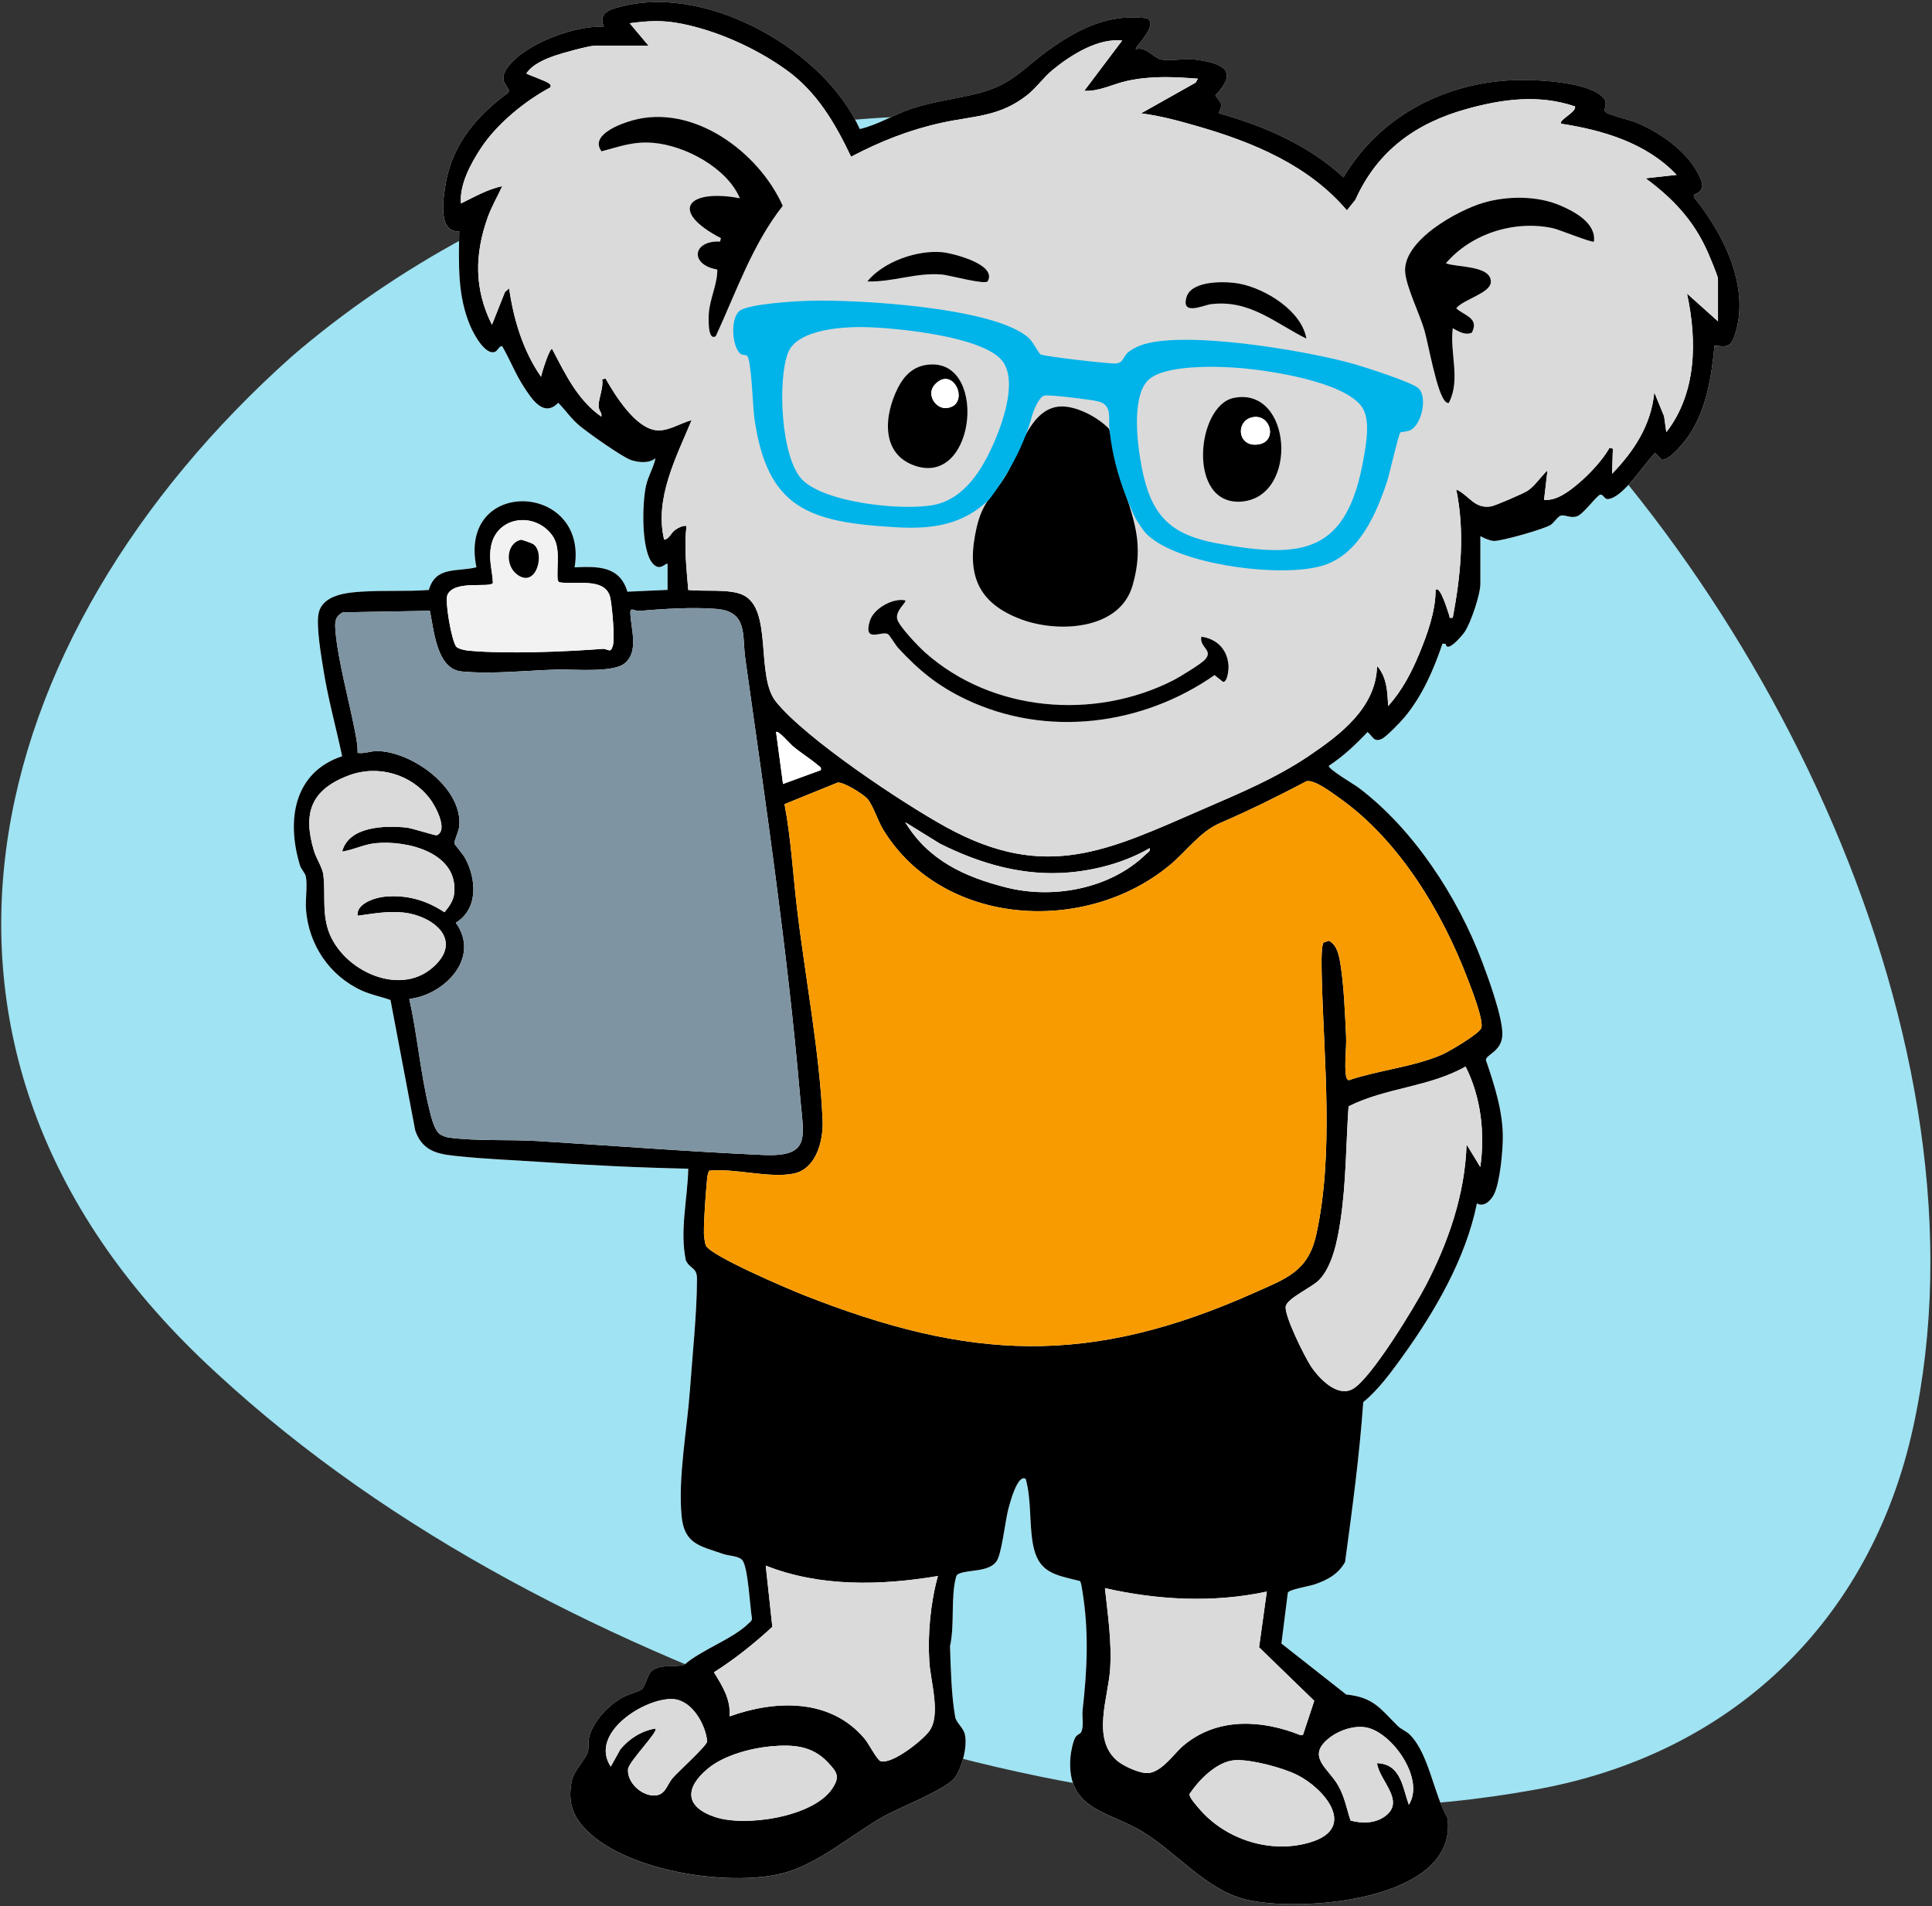 <svg width="812" height="801" viewBox="0 0 812 801" fill="none" xmlns="http://www.w3.org/2000/svg">
<rect x="0" y="0" width="812" height="801" fill="#333333" stroke="none"/>
<g clip-path="url(#clip0_163_574)">
<path d="M90.748 576.792C164.44 644.926 257.275 691.649 355.775 724.96C450.685 755.801 551.45 769.071 644.669 752.153C727.693 737.56 786.26 681.231 804.048 599.955C839.386 438.788 740.999 240.838 619.095 135.81C571.44 94.614 515.251 64.585 453.429 53.864C338.258 34.079 211.248 73.538 122.608 149.812C-9.075 267.314 -55.182 443.105 90.525 576.569L90.748 576.776V576.792Z" fill="#A0E3F2"/>
</g>
<g clip-path="url(#clip1_163_574)">
<path d="M280.572 236.977V247.901L263.679 248.659C260.434 237.735 251.125 237.997 241.498 238.427C247.423 202.478 192.353 200.336 200.228 238.398C192.136 240.438 183.11 237.786 180.234 247.93C170.933 248.622 161.406 248.046 152.127 248.629C145.861 249.023 135.929 249.919 134.002 257.338C132.662 262.505 135.103 276.394 136.059 282.253C138.008 294.19 141.29 305.981 143.796 317.794C123.36 324.615 120.311 344.874 126.077 363.683C126.62 365.454 128.265 366.838 128.562 368.463C129.272 372.289 128.286 378.046 128.605 382.258C129.728 397.073 138.537 410.103 151.989 416.254C156.111 418.141 159.987 418.746 164.116 420.255L174.526 475.143C177.88 484.726 185.385 485.163 194.099 486.038C204.574 487.087 215.448 487.503 225.944 488.224C247.018 489.66 268.149 490.687 289.265 491.146C288.976 503.885 285.622 517.141 288.251 529.668C289.939 533.297 292.945 532.51 292.938 537.399C292.909 551.901 291.026 569.245 289.983 583.995C288.802 600.618 284.926 620.643 286.462 637.069C287.57 648.867 294.054 649.611 303.898 653.028C306.419 653.903 310.585 653.823 312.055 655.739C314.417 658.815 315.214 675.437 316.032 680.116C316.032 681.26 315.221 681.624 314.555 682.28C308.035 688.773 294.764 693.313 287.628 699.609C283.195 700.899 277.733 699.085 273.85 702.306C272.119 703.741 271.112 708.886 269.692 709.965C268.569 710.817 263.73 712.187 261.535 713.412C255.711 716.669 249.278 723.352 247.619 729.998C247.083 732.155 247.583 734.108 247.105 736.039C246.3 739.289 241.244 744.026 240.36 748.187C238.853 755.336 239.817 761.275 244.366 766.814C260.303 786.213 306.13 793.15 329.065 787.197C343.908 783.342 357.925 770.946 371.269 763.396C377.97 759.607 397.862 751.896 401.31 747.014C404.353 742.707 406.787 733.678 405.432 728.54C404.802 726.15 401.846 723.789 401.462 721.617C399.833 712.53 399.586 701.103 399.267 691.797C401.289 682.95 399.514 671.524 401.745 662.954C401.962 662.109 402.216 661.671 403.042 661.322C407.236 659.543 415.56 660.739 418.819 656.118C421.014 652.999 422.485 639.044 423.774 634.161C424.325 632.063 427.643 619.186 431.098 621.51C433.532 630.285 432.533 639.969 434.09 648.729C436.249 660.899 443.094 661.773 453.83 664.397C454.395 664.783 454.736 667.618 454.895 668.572C457.713 685.559 456.909 701.876 454.997 718.746C454.685 721.508 455.678 725.735 454.301 728.059C453.91 728.708 452.649 728.919 451.925 730.202C450.904 732.009 450.071 736.214 449.897 738.371C448.028 760.896 466.174 761.028 480.699 770.057C494.564 778.678 506.915 793.937 523.012 798.12C545.367 803.929 613.172 799.177 608.347 763.95C602.559 753.981 600.546 736.928 592.483 728.941C590.991 727.462 588.897 726.77 587.419 725.297C580.153 718.112 577.401 713.288 565.795 712.107L538.558 690.69L541.245 669.345C541.781 667.946 550.126 666.612 552.285 665.891C557.754 664.062 562.355 661.664 565.317 656.424C568.324 634.103 571.366 611.731 572.945 589.249C579.277 584.097 584.666 576.7 589.469 570.032C603.103 551.114 616.077 528.778 620.728 505.714C623.676 507.507 626.711 504.439 627.994 501.75C630.399 496.692 631.536 484.216 631.608 478.444C631.753 467.258 628.059 455.919 624.495 445.476C624.524 443.137 631.29 441.964 631.42 434.713C631.55 427.462 625.639 411.371 622.901 404.113C612.665 376.989 594.185 348.547 571.019 331.057C569.164 329.658 558.138 323.223 558.479 321.838C564.549 317.852 569.78 312.904 574.764 307.643C577.009 309.486 577.314 311.95 580.573 310.601C582.595 309.763 588.658 303.394 590.302 301.419C597.786 292.419 602.523 281.51 606.254 270.492L607.616 270.594C608.094 274.645 614.389 267.314 615.534 265.631C618.171 261.761 622.169 249.854 622.169 245.357V225.332C623.814 226.148 625.936 227.226 627.776 227.336C630.906 227.525 649.4 222.234 651.798 220.551C653.109 219.626 654.804 217.009 655.985 216.696C657.825 216.208 659.839 217.935 662.736 217.002C665.634 216.069 671.125 208.141 672.567 207.9C673.892 207.682 674.291 209.89 675.776 209.744C682.426 209.095 690.967 194.79 695.632 190.381L698.501 193.274C701.971 193.333 708.027 185.725 709.91 182.897C717.299 171.798 719.306 158.273 720.595 145.214C726.05 145.943 727.499 145.848 729.238 140.448C735.663 120.488 724.196 98.057 711.931 82.921L711.91 81.872C717.212 80.007 715.488 76.45 713.474 72.632C708.563 63.326 697.523 55.652 687.997 51.658C685.157 50.463 676.435 48.401 674.986 47.264C672.987 45.697 677.333 43.307 672.335 39.744C664.526 34.169 644.249 33.251 634.796 33.761C606 35.328 579.48 49.436 564.629 74.563C550.032 61.023 531.169 52.897 512.16 47.621C514.283 43.191 513.123 43.715 510.805 40.123C520.607 29.898 514.087 26.692 503.025 25.147C497.961 24.44 491.862 25.774 487.943 25.023C484.893 24.44 481.59 19.448 477.424 20.687C476.526 19.958 487.327 10.536 482.024 7.686C466.247 5.704 453.859 11.789 441.436 20.534C430.156 28.47 425.803 35.408 411.445 39.153C402.172 41.573 392.465 42.608 383.185 45.668C375.746 48.124 368.98 52.497 361.352 54.253C346.443 21.204 298.371 -5.963 262.745 2.381C257.884 3.518 250.893 4.815 253.791 11.213C241.49 10.762 221.279 18.085 213.608 27.953C208.348 34.723 214.97 36.479 213.68 38.898C200.807 48.241 190.289 60.418 187.42 76.618C186.37 82.543 183.682 97.984 192.998 97.161C192.817 110.978 192.165 124.234 197.729 137.191C199.09 140.368 204.089 149.718 208.182 147.779C209.073 147.357 210.203 144.937 211.094 145.578C214.347 151.146 216.657 157.238 220.2 162.645C223.423 167.572 228.509 175.661 234.608 169.277C237.781 172.447 240.215 176.156 243.714 179.035C247.213 181.913 261.774 192.342 265.563 193.457C268.786 194.411 272.807 194.768 275.487 192.567C274.661 196.641 272.416 200.015 271.496 204.198C269.909 211.398 269.315 231.344 274.451 236.948C277.53 240.314 279.891 236.226 280.565 236.991L280.572 236.977Z" fill="white"/>
<path d="M280.573 236.976C279.899 236.211 277.538 240.299 274.459 236.932C269.33 231.328 269.924 211.383 271.503 204.183C272.423 200 274.669 196.626 275.495 192.552C272.815 194.753 268.794 194.396 265.57 193.441C261.782 192.319 247.366 182.007 243.722 179.019C240.078 176.031 237.782 172.431 234.616 169.261C228.509 175.645 223.431 167.556 220.208 162.63C216.665 157.223 214.354 151.13 211.102 145.563C210.211 144.922 209.081 147.341 208.19 147.764C204.097 149.695 199.098 140.345 197.736 137.175C192.173 124.218 192.825 110.962 193.006 97.145C183.69 97.969 186.378 82.527 187.428 76.602C190.289 60.402 200.808 48.225 213.688 38.883C214.977 36.471 208.356 34.707 213.615 27.937C221.287 18.077 241.498 10.746 253.799 11.198C250.894 4.8 257.892 3.502 262.752 2.366C298.379 -5.971 346.451 21.196 361.359 54.23C368.995 52.474 375.761 48.101 383.193 45.645C392.473 42.578 402.18 41.543 411.453 39.13C425.811 35.392 430.164 28.447 441.443 20.511C453.867 11.766 466.254 5.689 482.032 7.664C487.342 10.52 476.534 19.936 477.432 20.664C481.598 19.425 484.901 24.417 487.951 25C491.87 25.751 497.962 24.417 503.033 25.124C514.095 26.669 520.614 29.883 510.813 40.1C513.131 43.692 514.29 43.168 512.168 47.599C531.176 52.874 550.04 61.007 564.637 74.54C579.487 49.413 606.008 35.305 634.804 33.738C644.257 33.22 664.534 34.146 672.343 39.721C677.341 43.284 672.995 45.675 674.994 47.241C676.45 48.378 685.165 50.441 688.005 51.636C697.531 55.629 708.571 63.295 713.482 72.609C715.496 76.427 717.22 79.976 711.917 81.849L711.939 82.899C724.203 98.034 735.671 120.465 729.245 140.425C727.507 145.832 726.058 145.927 720.603 145.191C719.306 158.243 717.307 171.768 709.918 182.874C708.035 185.702 701.986 193.303 698.509 193.252L695.64 190.358C690.975 194.767 682.434 209.072 675.784 209.721C674.299 209.867 673.9 207.659 672.575 207.877C671.133 208.118 665.548 216.076 662.744 216.979C659.941 217.883 657.84 216.185 655.993 216.673C654.812 216.987 653.117 219.603 651.806 220.528C649.408 222.212 630.914 227.502 627.784 227.313C625.944 227.203 623.822 226.125 622.177 225.309V245.335C622.177 249.824 618.178 261.731 615.542 265.608C614.397 267.291 608.102 274.623 607.624 270.571L606.262 270.469C602.524 281.487 597.793 292.396 590.31 301.396C588.666 303.371 582.602 309.74 580.581 310.579C577.314 311.934 577.017 309.464 574.772 307.62C569.788 312.881 564.565 317.829 558.487 321.816C558.146 323.2 569.172 329.635 571.026 331.034C594.186 348.524 612.666 376.967 622.909 404.09C625.647 411.349 631.558 427.497 631.428 434.69C631.297 441.883 624.531 443.114 624.503 445.454C628.067 455.896 631.754 467.236 631.616 478.422C631.544 484.193 630.414 496.662 628.001 501.727C626.719 504.416 623.677 507.484 620.736 505.691C616.085 528.763 603.111 551.092 589.477 570.01C584.667 576.678 579.277 584.074 572.953 589.226C571.381 611.708 568.339 634.08 565.325 656.402C562.362 661.641 557.762 664.039 552.293 665.868C550.134 666.589 541.789 667.923 541.253 669.322L538.565 690.667L565.803 712.085C577.408 713.272 580.161 718.089 587.427 725.275C588.912 726.74 590.998 727.439 592.491 728.918C600.553 736.905 602.567 753.958 608.355 763.927C613.18 799.154 545.368 803.913 523.02 798.098C506.923 793.915 494.572 778.655 480.707 770.034C466.182 761.005 448.036 760.874 449.904 738.348C450.086 736.191 450.919 731.986 451.933 730.179C452.657 728.897 453.918 728.685 454.309 728.037C455.693 725.712 454.693 721.485 455.004 718.723C456.917 701.853 457.721 685.544 454.903 668.55C454.744 667.595 454.403 664.76 453.838 664.374C443.095 661.758 436.257 660.876 434.098 648.706C432.54 639.947 433.54 630.262 431.106 621.488C427.651 619.163 424.34 632.033 423.782 634.139C422.493 639.028 421.022 652.984 418.827 656.096C415.567 660.716 407.244 659.513 403.049 661.299C402.224 661.649 401.97 662.093 401.753 662.931C399.522 671.501 401.296 682.92 399.275 691.775C399.594 701.081 399.84 712.507 401.47 721.595C401.861 723.766 404.81 726.127 405.44 728.518C406.795 733.655 404.361 742.684 401.318 746.991C397.87 751.874 377.978 759.584 371.277 763.373C357.926 770.923 343.916 783.319 329.072 787.174C306.138 793.128 260.311 786.197 244.374 766.791C239.825 761.253 238.861 755.306 240.368 748.164C241.245 744.003 246.308 739.267 247.112 736.016C247.59 734.085 247.083 732.132 247.627 729.975C249.286 723.336 255.718 716.646 261.543 713.389C263.738 712.165 268.577 710.795 269.7 709.942C271.112 708.864 272.126 703.719 273.858 702.283C277.741 699.062 283.203 700.877 287.636 699.587C294.779 693.29 308.043 688.75 314.562 682.257C315.229 681.594 316.033 681.237 316.04 680.093C315.222 675.414 314.425 658.799 312.063 655.717C310.593 653.8 306.427 653.88 303.906 653.006C294.062 649.595 287.578 648.852 286.47 637.046C284.934 620.621 288.81 600.595 289.99 583.972C291.033 569.223 292.917 551.879 292.946 537.377C292.953 532.487 289.947 533.274 288.259 529.645C285.629 517.118 288.983 503.862 289.273 491.124C268.157 490.665 247.033 489.637 225.952 488.201C215.455 487.487 204.582 487.072 194.107 486.015C185.392 485.141 177.887 484.703 174.533 475.12L164.124 420.232C159.994 418.723 156.126 418.119 151.997 416.231C138.537 410.081 129.736 397.043 128.613 382.235C128.294 378.023 129.279 372.266 128.569 368.44C128.272 366.815 126.628 365.438 126.085 363.66C120.318 344.844 123.368 324.592 143.804 317.786C141.305 305.973 138.016 294.182 136.067 282.245C135.111 276.386 132.67 262.496 134.01 257.33C135.937 249.911 145.861 249.015 152.135 248.621C161.414 248.031 170.94 248.621 180.242 247.922C183.118 237.777 192.151 240.43 200.236 238.39C192.361 200.328 247.431 202.47 241.505 238.419C251.133 237.989 260.442 237.726 263.687 248.65L280.58 247.892V236.969L280.573 236.976ZM272.612 19.229H249.814C247.446 19.229 236.413 22.289 233.559 23.266C229.277 24.731 223.765 26.975 221.229 30.874C221.548 31.297 229.589 33.993 230.907 35.188C231.545 35.771 231.523 35.749 231.356 36.697C220.671 42.395 208.856 52.007 202.112 62.261C197.816 68.797 193.078 77.52 193.73 85.5C199.381 82.746 204.85 79.539 211.095 78.227C209.081 82.629 206.618 86.768 204.973 91.359C199.431 106.889 199.265 121.573 206.763 136.475L212.232 122.695L213.985 121.187C215.868 134.304 219.802 147.392 227.387 158.323C227.575 157.135 230.994 145.935 232.081 146.678C237.608 157.23 242.708 168.044 252.719 175.077C253.161 173.262 251.567 172.84 251.596 170.398C251.64 167.083 253.676 163.009 253.074 159.423L254.509 159.066C258.536 166.172 266.766 179.362 275.321 180.739C280.53 181.577 285.716 177.853 290.7 176.542C284.202 192.166 274.995 209.466 279.131 226.788C281.493 226.409 281.819 223.961 283.956 222.547C285.282 221.665 286.89 220.842 288.534 220.973C287.455 229.995 288.549 238.885 289.259 247.922C295.72 248.658 306.529 247.368 312.179 249.977C325.03 255.916 317.359 284.001 326.153 294.903C338.765 310.535 379.318 337.498 397.595 347.547C439.712 370.707 465.711 357.349 505.626 340.02C520.955 333.366 536.088 327.092 550.026 317.698C563.166 308.837 578.365 297.432 578.749 279.964C579.683 280.569 581.038 283.156 581.443 284.162C583.131 288.367 583.117 292.251 583.443 296.703C589.151 290.334 593.179 282.733 596.453 274.834C599.728 266.934 603.4 256.87 603.357 247.914C605.327 245.648 608.768 257.869 609.073 258.539C609.456 259.399 608.725 259.858 610.587 259.567C613.941 241.691 615.737 223.676 612.043 205.669C617.592 208.22 619.584 213.948 626.697 212.782C628.48 212.49 640.244 207.382 641.954 206.281C645.098 204.256 647.648 200.189 650.386 197.66L648.951 210.034C654.232 210.559 659.535 206.42 663.432 203.126C668.011 199.264 673.524 193.39 676.465 188.194L677.877 188.544L677.537 199.103C686.824 189.499 693.966 178.604 695.278 164.882L699.4 174.924L700.341 181.628C713.156 165.042 713.287 143.129 709.027 123.365L722.045 135.018V117.178C722.045 115.983 718.415 107.457 717.597 105.628C711.765 92.532 703.029 83.336 691.648 74.933L704.666 73.483C691.96 60.082 673.893 54.74 656.181 51.993C654.819 50.47 662.65 47.169 661.969 44.72C646.771 39.553 631.515 41.594 616.375 45.806C595.084 51.73 578.908 63.317 569.643 83.984L566.086 88.408C550.04 69.483 526.757 59.819 503.475 53.093C495.608 50.819 487.726 48.684 479.598 47.62L502.54 34.7L503.468 33.067C493.181 32.273 483.829 31.799 473.651 34.008C467.812 35.276 461.937 38.533 455.707 38.154L471.622 17.042C461.481 15.877 449.948 23.171 442.334 29.438C438.647 32.47 435.525 36.952 431.765 39.918C420.022 49.209 409.25 48.619 395.631 51.621C382.078 54.609 369.944 59.433 357.694 65.861C350.928 51.585 343.322 38.533 330.304 29.256C317.286 19.979 301.523 12.983 286.506 9.974C278.552 8.378 272.626 8.706 264.65 9.762L272.604 19.229H272.612ZM191.753 271.737C192.55 272.728 195.599 273.311 196.947 273.427C212.935 274.885 237.275 273.887 253.436 272.662C254.349 272.589 255.334 273.274 256.276 273.296C257.059 273.121 257.211 272.247 257.479 271.635C258.594 269.055 257.232 254.735 256.53 251.339C254.624 242.172 241.505 245.983 234.935 244.65L234.406 243.811C233.819 237.661 235.84 230.111 232.081 224.959C224.677 214.822 208.661 216.979 206.357 229.652C205.299 235.467 206.929 239.585 207.175 245.028C205.647 247.149 191.036 243.622 188.08 249.918C186.848 252.542 189.811 269.317 191.753 271.737ZM184.545 476.352C185.262 477.015 187.363 477.853 188.348 477.992C200.149 479.624 213.891 478.764 225.923 479.5C257.471 481.431 289.143 483.938 320.705 485.352C341.134 486.27 337.736 477.882 336.288 460.932C331.123 400.534 321.698 336.777 313.222 276.59C311.875 267.044 314.403 257.031 301.219 255.894C291.251 255.041 278.588 255.887 268.613 256.725C266.983 256.863 264.868 254.983 264.933 257.424C265.107 264.318 268.722 273.821 262.448 278.827C257.428 282.828 240.745 281.167 233.863 281.378C220.968 281.779 206.994 283.367 194.056 282.172C183.48 281.188 182.408 264.865 180.669 256.681L144.101 257.322C140.725 259.079 140.718 261.447 140.986 264.93C141.942 277.268 146.962 295.341 149.375 308.203C149.874 310.877 150.36 313.632 150.309 316.372C153.149 316.824 155.807 315.57 158.596 315.614C173.229 315.833 194.629 331.18 193.013 347.329C192.81 349.384 190.775 353.472 190.985 354.507C191.057 354.864 194.52 358.908 195.31 360.308C200.337 369.242 201.112 381.958 191.572 387.752C202.199 402.604 186.624 418.14 172.027 419.78C175.395 434.719 176.707 450.919 180.329 465.683C181.068 468.7 182.277 474.261 184.559 476.352H184.545ZM344.981 323.63C345.292 322.297 344.531 322.216 343.785 321.568C340.591 318.813 336.382 316.263 333.064 313.421C332.151 312.641 326.986 306.694 326.175 307.62L329.101 329.446L344.988 323.63H344.981ZM143.797 357.866C146.6 347.161 161.769 346.848 170.846 347.766C173.258 348.007 182.966 351.242 183.574 350.994C188.544 348.932 182.995 338.657 180.705 335.662C172.672 325.182 158.719 321.255 146.426 325.926C130.692 331.901 127.142 341.681 132.018 357.713C132.88 360.541 135.408 364.563 135.799 367.019C136.915 374.095 135.466 381.478 137.501 389.341C141.993 406.663 166.942 419.496 181.778 406.655C195.042 395.178 182.219 384.815 169.405 383.46C162.776 382.76 156.764 383.977 150.316 384.822C149.599 379.758 157.568 377.236 161.537 376.821C170.716 375.874 179.213 378.286 186.805 383.35C188.623 381.208 190.507 378.584 190.854 375.735C192.941 358.413 171.36 353.064 158.01 354.325C152.844 354.813 148.759 357.108 143.811 357.866H143.797ZM298.046 491.969C297.56 492.953 297.321 494.046 297.22 495.139C296.597 501.836 295.793 511.98 295.851 518.524C295.858 519.53 296.307 522.612 296.662 523.385C298.647 527.772 331.318 541.669 337.555 544.132C407.664 571.824 457.772 574.251 527.337 543.185C540.565 537.275 549.794 534.287 553.184 518.947C560.674 485.082 556.444 445.811 555.553 411.421C555.48 408.601 555.068 397.546 556.299 396.074L558.545 395.331C562.152 397.269 562.869 401.911 563.456 405.65C564.825 414.351 565.318 426.412 565.745 435.39C565.984 440.418 564.941 447.603 565.716 452.173C565.861 453.025 566.079 453.477 566.796 453.965C579.169 449.753 594.055 448.383 606.023 443.202C609.029 441.905 621.388 434.61 622.525 432.118C623.851 429.225 618.36 415.298 616.925 411.553C606.088 383.095 588.065 353.137 563.043 335.414C560.015 333.271 552.351 327.398 549.055 328.316C537.182 334.576 525.186 340.508 512.863 345.828C504.207 349.566 499.034 357.436 491.508 363.66C456.026 392.999 396.16 389.428 371.175 348.604C369.038 345.113 366.894 338.292 364.532 335.633C362.845 333.731 354.579 328.527 352.051 328.855L329.724 337.928C332.441 352.284 333.238 366.932 334.94 381.434C338.316 410.132 344.611 442.619 345.734 471.076C346.06 479.362 343.025 491.226 333.6 493.157C323.241 495.27 308.789 490.803 298.046 491.969ZM483.206 356.416C473.18 362.224 461.133 365.576 449.55 366.604C430.338 368.317 412.054 363.062 395.008 354.507L380.448 345.5C390.148 361.525 405.44 368.542 422.993 372.959C442.791 377.943 466.769 373.498 481.699 358.894C482.474 358.136 483.539 357.852 483.206 356.416ZM622.155 490.409C624.169 476.221 622.46 461.012 615.969 448.194C600.633 456.887 582.356 457.062 566.789 464.918C565.687 480.797 565.789 496.764 563.449 512.534C562.254 520.587 560.204 531.758 554.524 537.778C551.445 541.042 540.84 545.582 540.369 549.073C539.833 553.045 548.367 570.206 550.946 574.098C554.329 579.214 561.891 587.193 568.397 583.768C576.047 579.746 594.526 549.219 599.134 540.416C608.739 522.059 615.73 501.865 616.382 480.936L622.155 490.402V490.409ZM394.197 662.29C370.335 666.298 344.589 666.976 321.828 657.917L324.603 683.649C316.967 690.66 308.825 697.196 300.067 702.749C303.609 708.506 307.202 714.14 306.63 721.274C326.001 714.322 349.088 713.593 363.446 730.733C365.061 732.657 368.683 739.667 370.103 740.097C374.906 741.547 387.685 731.418 390.575 727.461C395.566 720.633 391.089 706.546 390.582 698.326C389.865 686.55 391.068 673.556 394.197 662.29ZM532.422 668.841C509.937 673.651 486.712 672.427 464.4 667.384C465.61 678.65 467.305 689.873 466.595 701.277C465.849 713.272 458.713 730.58 469.456 739.85C472.26 742.269 479.729 745.679 483.235 745.016C488.958 743.93 493.434 736.789 497.68 733.284C511.835 721.595 530.409 722.659 546.672 729.195L547.657 728.969L552.373 714.744L529.177 692.234L532.43 668.841H532.422ZM275.502 726.375C276.821 727.665 264.187 740.272 263.948 743.515C263.549 748.981 269.33 754.337 274.524 754.512C279.718 754.687 280.008 750.336 282.753 747.137C285.021 744.499 297.024 733.655 297.213 731.819C296.575 724.684 290.852 714.57 283.014 714.016C271.358 713.192 247.344 728.212 256.689 742.386L260.702 735.156C264.426 730.624 269.671 727.315 275.488 726.375H275.502ZM578.741 740.943C588.789 741.227 589.434 750.999 592.128 758.403C598.974 747.647 585.232 728.204 574.446 725.974C569.208 724.889 562.659 727.148 558.545 730.449C548.823 738.239 558.349 743.056 562.471 750.402C565.188 755.233 565.934 759.883 567.622 765.049C572.526 766.383 578.133 766.295 582.313 763.111C590.709 756.727 579.727 748.288 578.749 740.95L578.741 740.943ZM323.849 733.874C315.367 734.668 304.196 737.7 297.604 743.143C287.853 751.196 287.593 759.19 300.451 763.541C313.309 767.891 341.583 763.585 349.646 751.815C353.217 746.598 351.877 744.812 347.9 740.556C341.301 733.488 333.049 733.014 323.857 733.874H323.849ZM519.231 739.667C511.617 740.032 503.982 747.858 499.961 753.856C499.643 755.16 502.743 758.585 503.83 759.875C515.022 773.153 534.451 779.347 551.206 774.027C570.425 767.935 556.567 751.546 545.223 745.891C539.08 742.823 525.953 739.339 519.231 739.66V739.667Z" fill="black"/>
<path d="M272.61 19.229L264.656 9.763C272.632 8.706 278.558 8.378 286.512 9.974C301.529 12.984 317.821 20.359 330.31 29.257C342.799 38.155 350.934 51.585 357.7 65.861C369.95 59.434 382.084 54.61 395.637 51.622C409.249 48.619 420.028 49.21 431.771 39.918C435.531 36.945 438.653 32.471 442.34 29.439C449.961 23.172 461.486 15.877 471.628 17.043L455.713 38.155C461.95 38.534 467.818 35.276 473.657 34.008C483.835 31.8 493.187 32.274 503.473 33.068L502.546 34.7L479.604 47.621C487.732 48.685 495.614 50.82 503.481 53.094C526.763 59.82 550.046 69.483 566.092 88.409L569.649 83.985C578.921 63.325 595.09 51.731 616.38 45.806C631.521 41.594 646.77 39.554 661.975 44.721C662.656 47.169 654.832 50.47 656.187 51.993C673.899 54.741 691.966 60.09 704.672 73.484L691.654 74.934C703.027 83.337 711.771 92.533 717.603 105.629C718.414 107.458 722.051 115.977 722.051 117.179V135.019L709.033 123.366C713.292 143.13 713.169 165.043 700.347 181.629L699.405 174.924L695.283 164.882C693.965 178.605 686.83 189.499 677.543 199.104L677.883 188.545L676.47 188.195C673.529 193.391 668.017 199.264 663.438 203.127C659.541 206.421 654.238 210.56 648.957 210.035L650.392 197.661C647.661 200.19 645.103 204.256 641.959 206.282C640.25 207.383 628.485 212.491 626.703 212.782C619.59 213.948 617.597 208.221 612.048 205.67C615.743 223.67 613.946 241.692 610.592 259.568C608.731 259.859 609.47 259.4 609.078 258.54C608.774 257.87 605.333 245.649 603.363 247.915C603.413 256.871 599.878 266.578 596.459 274.835C593.04 283.091 589.157 290.328 583.449 296.704C583.123 292.251 583.13 288.367 581.449 284.162C581.044 283.157 579.696 280.57 578.754 279.965C578.371 297.433 563.165 308.838 550.031 317.699C536.094 327.092 520.961 333.367 505.632 340.02C465.717 357.35 439.718 370.707 397.601 347.548C379.324 337.499 338.771 310.543 326.159 294.904C317.365 284.002 325.036 255.917 312.185 249.977C306.535 247.361 295.726 248.651 289.265 247.922C288.547 238.893 287.454 230.003 288.54 220.973C286.896 220.85 285.288 221.673 283.962 222.548C281.832 223.969 281.506 226.41 279.137 226.789C275.001 209.467 284.208 192.166 290.706 176.542C285.729 177.854 280.535 181.578 275.327 180.74C266.772 179.362 258.535 166.172 254.515 159.067L253.08 159.424C253.681 163.01 251.639 167.083 251.602 170.399C251.573 172.84 253.167 173.263 252.725 175.078C242.714 168.045 237.614 157.231 232.087 146.679C231 145.935 227.581 157.143 227.393 158.324C219.808 147.393 215.874 134.305 213.991 121.187L212.238 122.696L206.768 136.476C199.278 121.573 199.437 106.889 204.979 91.36C206.616 86.762 209.087 82.622 211.1 78.228C204.863 79.54 199.387 82.754 193.736 85.501C193.084 77.528 197.822 68.798 202.118 62.261C208.869 52.008 220.677 42.396 231.362 36.697C231.522 35.75 231.551 35.772 230.913 35.189C229.587 33.994 221.554 31.297 221.235 30.875C223.77 26.976 229.283 24.731 233.565 23.267C236.419 22.29 247.444 19.229 249.82 19.229H272.618H272.61ZM301.478 113.251C301.543 119.482 298.356 125.385 297.914 131.718C297.798 133.372 297.342 143.574 300.855 141.235C309.497 122.535 316.14 102.874 328.977 86.485C318.806 63.755 291.322 43.467 265.786 50.594C260.737 52.008 247.741 56.723 252.812 63.588C260.52 61.555 266.141 59.354 274.407 60.017C287.866 61.103 305.513 70.474 310.961 83.307C288.844 79.183 280.999 88.664 302.999 100.076L302.645 101.526C290.989 100.936 289.764 111.327 301.478 113.251ZM669.922 101.519C670.921 93.765 661.787 88.919 655.709 86.332C646.06 82.222 633.636 82.287 623.639 85.166C612.758 88.307 589.251 101.183 590.606 114.643C591.251 120.991 596.647 131.892 598.64 138.67C600.393 144.653 603.986 165.917 607.68 168.905C608.209 169.335 608.962 169.707 609.158 168.832C613.859 159.308 609.267 148.231 610.592 137.948C613.055 139.26 615.678 141.024 618.597 139.814C621.785 133.671 615.663 132.774 612.048 129.575C614.808 125.88 626.305 123.242 626.58 118.651C627.008 111.429 612.15 112.464 607.695 110.642C618.438 98.094 636.599 92.424 652.724 95.907C655.129 96.425 669.313 102.196 669.929 101.526L669.922 101.519ZM415.11 118.207C419.203 111.08 400.274 106.372 395.913 105.986C385.38 105.038 371.312 109.928 364.517 118.272C375.354 118.615 384.945 114.417 395.985 115.379C398.832 115.627 414.19 119.803 415.102 118.214L415.11 118.207ZM549.061 142.299C547.083 130.595 531.892 121.326 520.99 119.212C515.31 118.112 500.837 117.704 498.7 124.795C496.251 132.913 505.806 128.198 508.979 127.812C525.271 125.837 535.732 135.667 549.061 142.292V142.299ZM388.937 153.405C383.431 154.359 379.845 158.156 377.418 162.929C371.514 174.524 370.015 190.957 384.807 195.817C410.727 204.322 415.298 148.85 388.937 153.412V153.405ZM518.476 167.229C502.72 170.486 498.787 212.761 521.932 210.771C546.04 208.694 543.034 162.15 518.476 167.229ZM444.687 170.887C432.546 172.374 428.345 190.33 422.998 199.33C417.602 208.425 413.11 210.166 410.466 221.673C406.069 240.817 410.452 253.286 429.272 260.296C444.658 266.024 470.549 264.844 475.989 246.1C481.43 227.357 476.402 218.168 471.266 202.012C468.991 194.863 467.919 187.488 466.144 180.222C461.371 175.194 451.62 170.035 444.687 170.88V170.887ZM380.439 252.273C375.071 251.238 367.139 255.771 365.581 260.974C362.72 270.506 370.681 264.887 373.202 266.469C373.97 266.95 376.368 271.06 377.534 272.32C386.292 281.801 394.283 288.331 406.011 293.913C439.892 310.04 480.031 304.946 510.479 283.689L513.985 286.494C515.919 286.917 516.419 281.211 516.332 279.761C515.919 272.962 511.507 268.473 504.93 267.569C504.01 272.175 510.312 273.18 506.313 277.341C504.604 279.12 495.664 284.607 493.114 285.897C459.849 302.789 416.921 299.24 388.755 274.135C386.104 271.774 377.962 263.299 377.129 260.289C376.107 256.58 381.323 253.031 380.446 252.273H380.439Z" fill="#DADADA"/>
<path d="M298.045 491.97C308.795 490.804 323.247 495.278 333.599 493.157C343.023 491.234 346.059 479.362 345.733 471.077C344.61 442.619 338.315 410.14 334.939 381.434C333.237 366.933 332.44 352.285 329.723 337.929L352.05 328.856C354.578 328.528 362.836 333.731 364.531 335.633C366.893 338.293 369.037 345.114 371.174 348.605C396.166 389.421 456.025 392.992 491.506 363.661C499.033 357.437 504.213 349.567 512.862 345.828C525.177 340.509 537.173 334.577 549.054 328.317C552.35 327.406 560.014 333.272 563.042 335.415C588.063 353.138 606.087 383.103 616.924 411.553C618.351 415.299 623.842 429.225 622.524 432.118C621.379 434.611 609.028 441.898 606.022 443.202C594.054 448.384 579.168 449.754 566.795 453.966C566.077 453.47 565.86 453.026 565.715 452.173C564.947 447.604 565.983 440.419 565.744 435.39C565.324 426.405 564.831 414.352 563.455 405.65C562.868 401.912 562.151 397.27 558.544 395.332L556.298 396.075C555.066 397.547 555.479 408.595 555.552 411.422C556.443 445.811 560.673 485.083 553.183 518.948C549.793 534.287 540.564 537.275 527.336 543.185C457.77 574.252 407.663 571.825 337.554 544.133C331.317 541.67 298.646 527.773 296.661 523.386C296.306 522.613 295.864 519.531 295.85 518.525C295.792 511.981 296.596 501.837 297.219 495.14C297.32 494.047 297.559 492.953 298.045 491.97Z" fill="#F89B01"/>
<path d="M184.544 476.353C182.262 474.261 181.052 468.701 180.313 465.684C176.691 450.92 175.38 434.72 172.011 419.781C186.608 418.141 202.183 402.604 191.556 387.753C201.097 381.952 200.329 369.243 195.294 360.308C194.504 358.909 191.042 354.865 190.969 354.508C190.767 353.473 192.795 349.385 192.998 347.33C194.613 331.181 173.214 315.841 158.581 315.615C155.799 315.571 153.133 316.817 150.294 316.373C150.344 313.64 149.859 310.878 149.359 308.204C146.947 295.341 141.919 277.269 140.97 264.931C140.702 261.448 140.717 259.072 144.085 257.323L180.654 256.682C182.392 264.865 183.464 281.189 194.041 282.173C206.979 283.375 220.953 281.78 233.847 281.379C240.729 281.167 257.412 282.829 262.433 278.828C268.706 273.822 265.091 264.319 264.917 257.425C264.859 254.977 266.967 256.864 268.597 256.725C278.573 255.887 291.235 255.042 301.203 255.895C314.388 257.024 311.859 267.037 313.207 276.591C321.682 336.777 331.107 400.535 336.272 460.933C337.721 477.883 341.118 486.271 320.69 485.353C289.127 483.939 257.456 481.432 225.908 479.501C213.868 478.765 200.133 479.618 188.332 477.993C187.34 477.854 185.246 477.016 184.529 476.353H184.544Z" fill="#7E94A2"/>
<path d="M622.154 490.41L616.381 480.944C615.729 501.866 608.738 522.067 599.132 540.424C594.525 549.219 576.045 579.746 568.395 583.776C561.89 587.201 554.327 579.222 550.944 574.106C548.373 570.214 539.832 553.053 540.368 549.081C540.839 545.583 551.444 541.05 554.523 537.786C560.202 531.766 562.252 520.595 563.448 512.542C565.788 496.772 565.686 480.805 566.787 464.926C582.355 457.07 600.632 456.903 615.968 448.202C622.458 461.02 624.168 476.229 622.154 490.418V490.41Z" fill="#DADADA"/>
<path d="M394.196 662.291C391.073 673.557 389.864 686.55 390.581 698.327C391.081 706.547 395.558 720.633 390.574 727.462C387.683 731.419 374.905 741.548 370.102 740.098C368.682 739.668 365.06 732.658 363.444 730.734C349.086 713.594 325.999 714.323 306.629 721.275C307.201 714.14 303.608 708.5 300.065 702.75C308.824 697.197 316.966 690.668 324.601 683.65L321.827 657.918C344.588 666.976 370.333 666.299 394.196 662.291Z" fill="#DADADA"/>
<path d="M532.421 668.842L529.169 692.234L552.364 714.745L547.648 728.97L546.663 729.196C530.4 722.659 511.833 721.595 497.671 733.284C493.426 736.789 488.949 743.931 483.226 745.017C479.72 745.68 472.252 742.27 469.448 739.85C458.705 730.581 465.84 713.273 466.587 701.278C467.297 689.873 465.594 678.651 464.392 667.384C486.704 672.427 509.928 673.644 532.414 668.842H532.421Z" fill="#DADADA"/>
<path d="M143.796 357.867C148.751 357.109 152.829 354.814 157.994 354.325C171.345 353.065 192.926 358.414 190.839 375.736C190.499 378.585 188.608 381.209 186.79 383.351C179.198 378.279 170.708 375.874 161.522 376.822C157.545 377.23 149.584 379.751 150.301 384.823C156.741 383.978 162.754 382.761 169.389 383.46C182.204 384.816 195.034 395.179 181.762 406.656C166.919 419.497 141.97 406.671 137.486 389.341C135.451 381.486 136.899 374.096 135.784 367.02C135.4 364.564 132.864 360.542 132.002 357.714C127.127 341.682 130.677 331.902 146.411 325.927C158.704 321.255 172.656 325.183 180.69 335.662C182.979 338.65 188.528 348.933 183.559 350.995C182.95 351.25 173.243 348.015 170.831 347.767C161.754 346.856 146.592 347.162 143.781 357.867H143.796Z" fill="#DADADA"/>
<path d="M191.751 271.738C189.81 269.318 186.847 252.543 188.079 249.919C191.034 243.63 205.646 247.157 207.174 245.029C206.928 239.586 205.298 235.468 206.355 229.653C208.659 216.973 224.669 214.823 232.079 224.96C235.839 230.105 233.818 237.662 234.405 243.812L234.934 244.65C241.511 245.984 254.623 242.173 256.528 251.34C257.238 254.736 258.6 269.056 257.477 271.636C257.209 272.248 257.057 273.122 256.275 273.297C255.333 273.268 254.341 272.59 253.435 272.663C237.273 273.895 212.933 274.893 196.945 273.428C195.598 273.304 192.548 272.721 191.751 271.738ZM218.881 226.884C212.853 228.268 212.136 237.414 217.251 241.342C225.451 247.638 229.312 232.145 224.067 228.662C223.56 228.327 219.38 226.767 218.881 226.884Z" fill="#F2F2F2"/>
<path d="M519.23 739.668C525.96 739.347 539.079 742.831 545.222 745.899C556.559 751.554 570.417 767.943 551.205 774.035C534.45 779.348 515.021 773.161 503.829 759.883C502.742 758.593 499.649 755.168 499.96 753.864C503.981 747.866 511.616 740.04 519.23 739.675V739.668Z" fill="#DADADA"/>
<path d="M323.849 733.875C333.041 733.015 341.292 733.488 347.892 740.557C351.869 744.813 353.209 746.598 349.638 751.816C341.575 763.585 313.091 767.827 300.443 763.542C287.795 759.257 287.853 751.189 297.596 743.144C304.188 737.701 315.358 734.669 323.841 733.875H323.849Z" fill="#DADADA"/>
<path d="M275.501 726.376C269.677 727.316 264.439 730.624 260.716 735.157L256.702 742.386C247.35 728.212 271.364 713.2 283.028 714.016C290.873 714.57 296.589 724.685 297.226 731.82C297.038 733.663 285.027 744.507 282.767 747.138C280.021 750.337 279.753 754.687 274.537 754.512C269.322 754.338 263.563 748.981 263.961 743.516C264.193 740.266 276.834 727.666 275.515 726.376H275.501Z" fill="#DADADA"/>
<path d="M578.741 740.943C579.719 748.282 590.701 756.713 582.305 763.104C578.125 766.282 572.518 766.376 567.614 765.043C565.926 759.876 565.173 755.234 562.463 750.395C558.341 743.049 548.808 738.24 558.537 730.442C562.659 727.141 569.208 724.889 574.438 725.968C585.224 728.198 598.966 747.64 592.121 758.397C589.426 750.993 588.781 741.22 578.734 740.936L578.741 740.943Z" fill="#DADADA"/>
<path d="M483.204 356.417C483.537 357.853 482.465 358.144 481.697 358.895C466.767 373.499 442.789 377.944 422.991 372.959C405.446 368.543 390.146 361.525 380.446 345.5L395.007 354.508C412.052 363.063 430.337 368.317 449.548 366.605C461.131 365.577 473.171 362.225 483.204 356.417Z" fill="#DADADA"/>
<path d="M344.979 323.631L329.093 329.446L326.166 307.621C326.977 306.695 332.142 312.642 333.055 313.421C336.373 316.263 340.582 318.807 343.776 321.569C344.53 322.217 345.283 322.29 344.972 323.631H344.979Z" fill="white"/>
<path d="M444.688 170.887C451.628 170.042 461.371 175.201 466.145 180.23C467.92 187.495 468.999 194.87 471.267 202.019C476.403 218.175 481.162 228.275 475.99 246.108C470.549 264.844 444.659 266.024 429.272 260.304C410.445 253.3 406.062 240.824 410.467 221.68C413.111 210.174 417.602 208.425 422.999 199.337C428.338 190.345 432.547 172.381 444.688 170.895V170.887Z" fill="black"/>
<path d="M301.478 113.251C289.765 111.327 290.989 100.936 302.645 101.526L303 100.076C280.999 88.664 288.845 79.183 310.961 83.307C305.506 70.474 287.867 61.103 274.407 60.017C266.149 59.354 260.52 61.555 252.812 63.588C247.741 56.73 260.737 52.008 265.787 50.594C291.322 43.46 318.806 63.755 328.977 86.485C316.133 102.874 309.498 122.535 300.855 141.235C297.335 143.574 297.798 133.372 297.914 131.718C298.356 125.385 301.544 119.482 301.478 113.251Z" fill="black"/>
<path d="M669.922 101.519C669.306 102.182 655.129 96.418 652.717 95.9C636.599 92.417 618.431 98.079 607.688 110.635C612.143 112.457 627 111.422 626.573 118.644C626.298 123.235 614.801 125.873 612.041 129.568C615.656 132.774 621.777 133.663 618.59 139.807C615.671 141.016 613.048 139.253 610.585 137.941C609.267 148.224 613.852 159.3 609.151 168.825C608.948 169.707 608.202 169.328 607.673 168.898C603.979 165.917 600.393 144.653 598.632 138.662C596.648 131.885 591.243 120.983 590.599 114.636C589.237 101.183 612.751 88.299 623.632 85.158C633.629 82.273 646.053 82.214 655.702 86.324C661.78 88.911 670.907 93.758 669.915 101.511L669.922 101.519Z" fill="black"/>
<path d="M380.44 252.273C381.316 253.031 376.093 256.58 377.122 260.289C377.955 263.299 386.098 271.774 388.749 274.135C416.914 299.247 459.85 302.789 493.108 285.897C495.658 284.6 504.604 279.12 506.307 277.342C510.298 273.18 503.996 272.175 504.923 267.569C511.493 268.473 515.905 272.962 516.325 279.761C516.412 281.218 515.912 286.917 513.978 286.494L510.472 283.689C480.025 304.946 439.885 310.04 406.004 293.913C394.269 288.331 386.286 281.794 377.528 272.321C376.361 271.06 373.964 266.95 373.196 266.469C370.675 264.895 362.713 270.513 365.575 260.974C367.14 255.778 375.065 251.238 380.433 252.273H380.44Z" fill="black"/>
<path d="M518.476 167.229C543.034 162.15 546.033 208.694 521.931 210.771C498.786 212.761 502.72 170.494 518.476 167.229ZM527.169 175.231C519.063 176.025 519.7 188.362 529.125 186.708C536.724 185.375 534.254 174.538 527.169 175.231Z" fill="black"/>
<path d="M388.937 153.405C415.298 148.85 410.72 204.322 384.808 195.81C370.015 190.957 371.508 174.524 377.419 162.922C379.846 158.156 383.432 154.352 388.937 153.398V153.405ZM393.001 161.494C389.002 165.699 393.298 172.119 398.123 171.441C407.975 170.049 400.817 153.288 393.001 161.494Z" fill="black"/>
<path d="M549.061 142.299C535.732 135.675 525.271 125.844 508.979 127.819C505.806 128.205 496.251 132.92 498.7 124.802C500.837 117.711 515.303 118.119 520.99 119.22C531.892 121.333 547.083 130.603 549.061 142.306V142.299Z" fill="black"/>
<path d="M415.11 118.207C414.197 119.795 398.833 115.62 395.993 115.372C384.953 114.417 375.362 118.608 364.524 118.265C371.312 109.928 385.388 105.038 395.92 105.978C400.281 106.372 419.21 111.08 415.117 118.199L415.11 118.207Z" fill="black"/>
<path d="M218.881 226.884C219.381 226.767 223.561 228.327 224.068 228.662C229.32 232.145 225.459 247.638 217.251 241.342C212.137 237.414 212.854 228.268 218.881 226.884Z" fill="black"/>
<path d="M527.17 175.231C534.247 174.531 536.725 185.367 529.126 186.708C519.708 188.362 519.071 176.032 527.17 175.231Z" fill="white"/>
<path d="M393.001 161.494C400.81 153.288 407.967 170.049 398.122 171.441C393.298 172.119 389.002 165.699 393.001 161.494Z" fill="white"/>
<path d="M596.09 163.119C593.272 160.59 574.597 154.6 569.852 153.201C550.807 147.597 496.795 138.342 479.076 145.25C477.685 145.79 475.265 147.05 474.179 148.019C471.708 150.198 472.288 152.727 468.47 152.749C465.138 152.771 439.218 149.834 437.415 148.967C436.545 148.551 434.307 143.924 432.757 142.394C419.13 129.007 358.78 125.676 339.105 126.427C333.085 126.653 316.228 127.688 311.432 130.253C306.76 132.752 307.491 145.403 311.121 148.602C311.975 149.36 313.533 149.054 313.989 149.492C315.836 151.262 316.409 171.077 317.024 175.493C322.385 213.744 339.959 219.436 376.397 221.557C391.907 222.46 404.613 220.616 415.755 209.897C421.63 202.143 429.171 190.315 433.314 176.375C433.467 175.682 433.691 174.874 433.981 174.006C433.995 173.955 434.01 173.912 434.017 173.861H434.024C435.154 170.538 437.147 166.566 438.979 166.231C441.406 165.793 458.213 167.892 461.364 168.628C466.608 169.86 466.239 173.919 466.145 178.226C466.456 182.89 467.166 187.524 468.18 192.086C469.108 196.262 470.296 200.379 471.701 204.417C472.889 207.849 474.222 211.245 475.736 214.546C476.163 215.479 476.518 216.463 477.011 217.359C477.504 218.255 478.04 219.152 478.612 220.019C479.786 221.804 481.089 223.735 482.698 225.157C483.545 225.907 484.451 226.599 485.385 227.241C487.53 228.705 489.848 229.908 492.216 230.965C494.933 232.174 497.737 233.187 500.569 234.069C503.655 235.031 506.792 235.833 509.957 236.525C513.123 237.217 516.549 237.829 519.882 238.296C523.192 238.762 526.517 239.119 529.85 239.352C533.015 239.578 536.188 239.688 539.361 239.666C542.223 239.644 545.084 239.513 547.931 239.199C550.329 238.937 552.727 238.558 555.059 237.924C555.574 237.786 556.081 237.632 556.588 237.465C571.315 232.575 578.48 215.938 583.022 202.143C584.043 199.046 587.766 182.438 588.556 181.731C588.839 181.476 591.483 181.418 592.866 180.711C597.553 178.306 600.089 166.682 596.112 163.119H596.09ZM418.254 184.857C413.313 196.517 405.809 209.518 392.581 212.163C379.614 214.757 346.552 211.383 337.055 201.458C328.159 192.159 326.782 159.701 331.172 148.304C335.171 137.912 355.976 137.154 365.147 137.504C378.361 138.007 410.974 141.308 420.398 150.687C428.005 158.251 421.97 176.083 418.254 184.857ZM573.119 192.626C566.114 232.458 547.801 235.009 511.515 228.327C491.557 224.654 483.763 216.368 479.894 196.583C478.047 187.138 475.519 167.572 482.176 160.146C488.66 152.917 512.754 153.879 521.961 154.717C534.58 155.868 563.883 160.321 572.018 170.472C576.19 175.682 574.242 186.264 573.119 192.618V192.626Z" fill="#00B3E9"/>
</g>
<defs>
<clipPath id="clip0_163_574">
<rect width="810.81" height="710.762" fill="white" transform="translate(0.513 48.798)"/>
</clipPath>
<clipPath id="clip1_163_574">
<rect width="607.587" height="799.347" fill="white" transform="translate(123.49 0.858)"/>
</clipPath>
</defs>
</svg>
